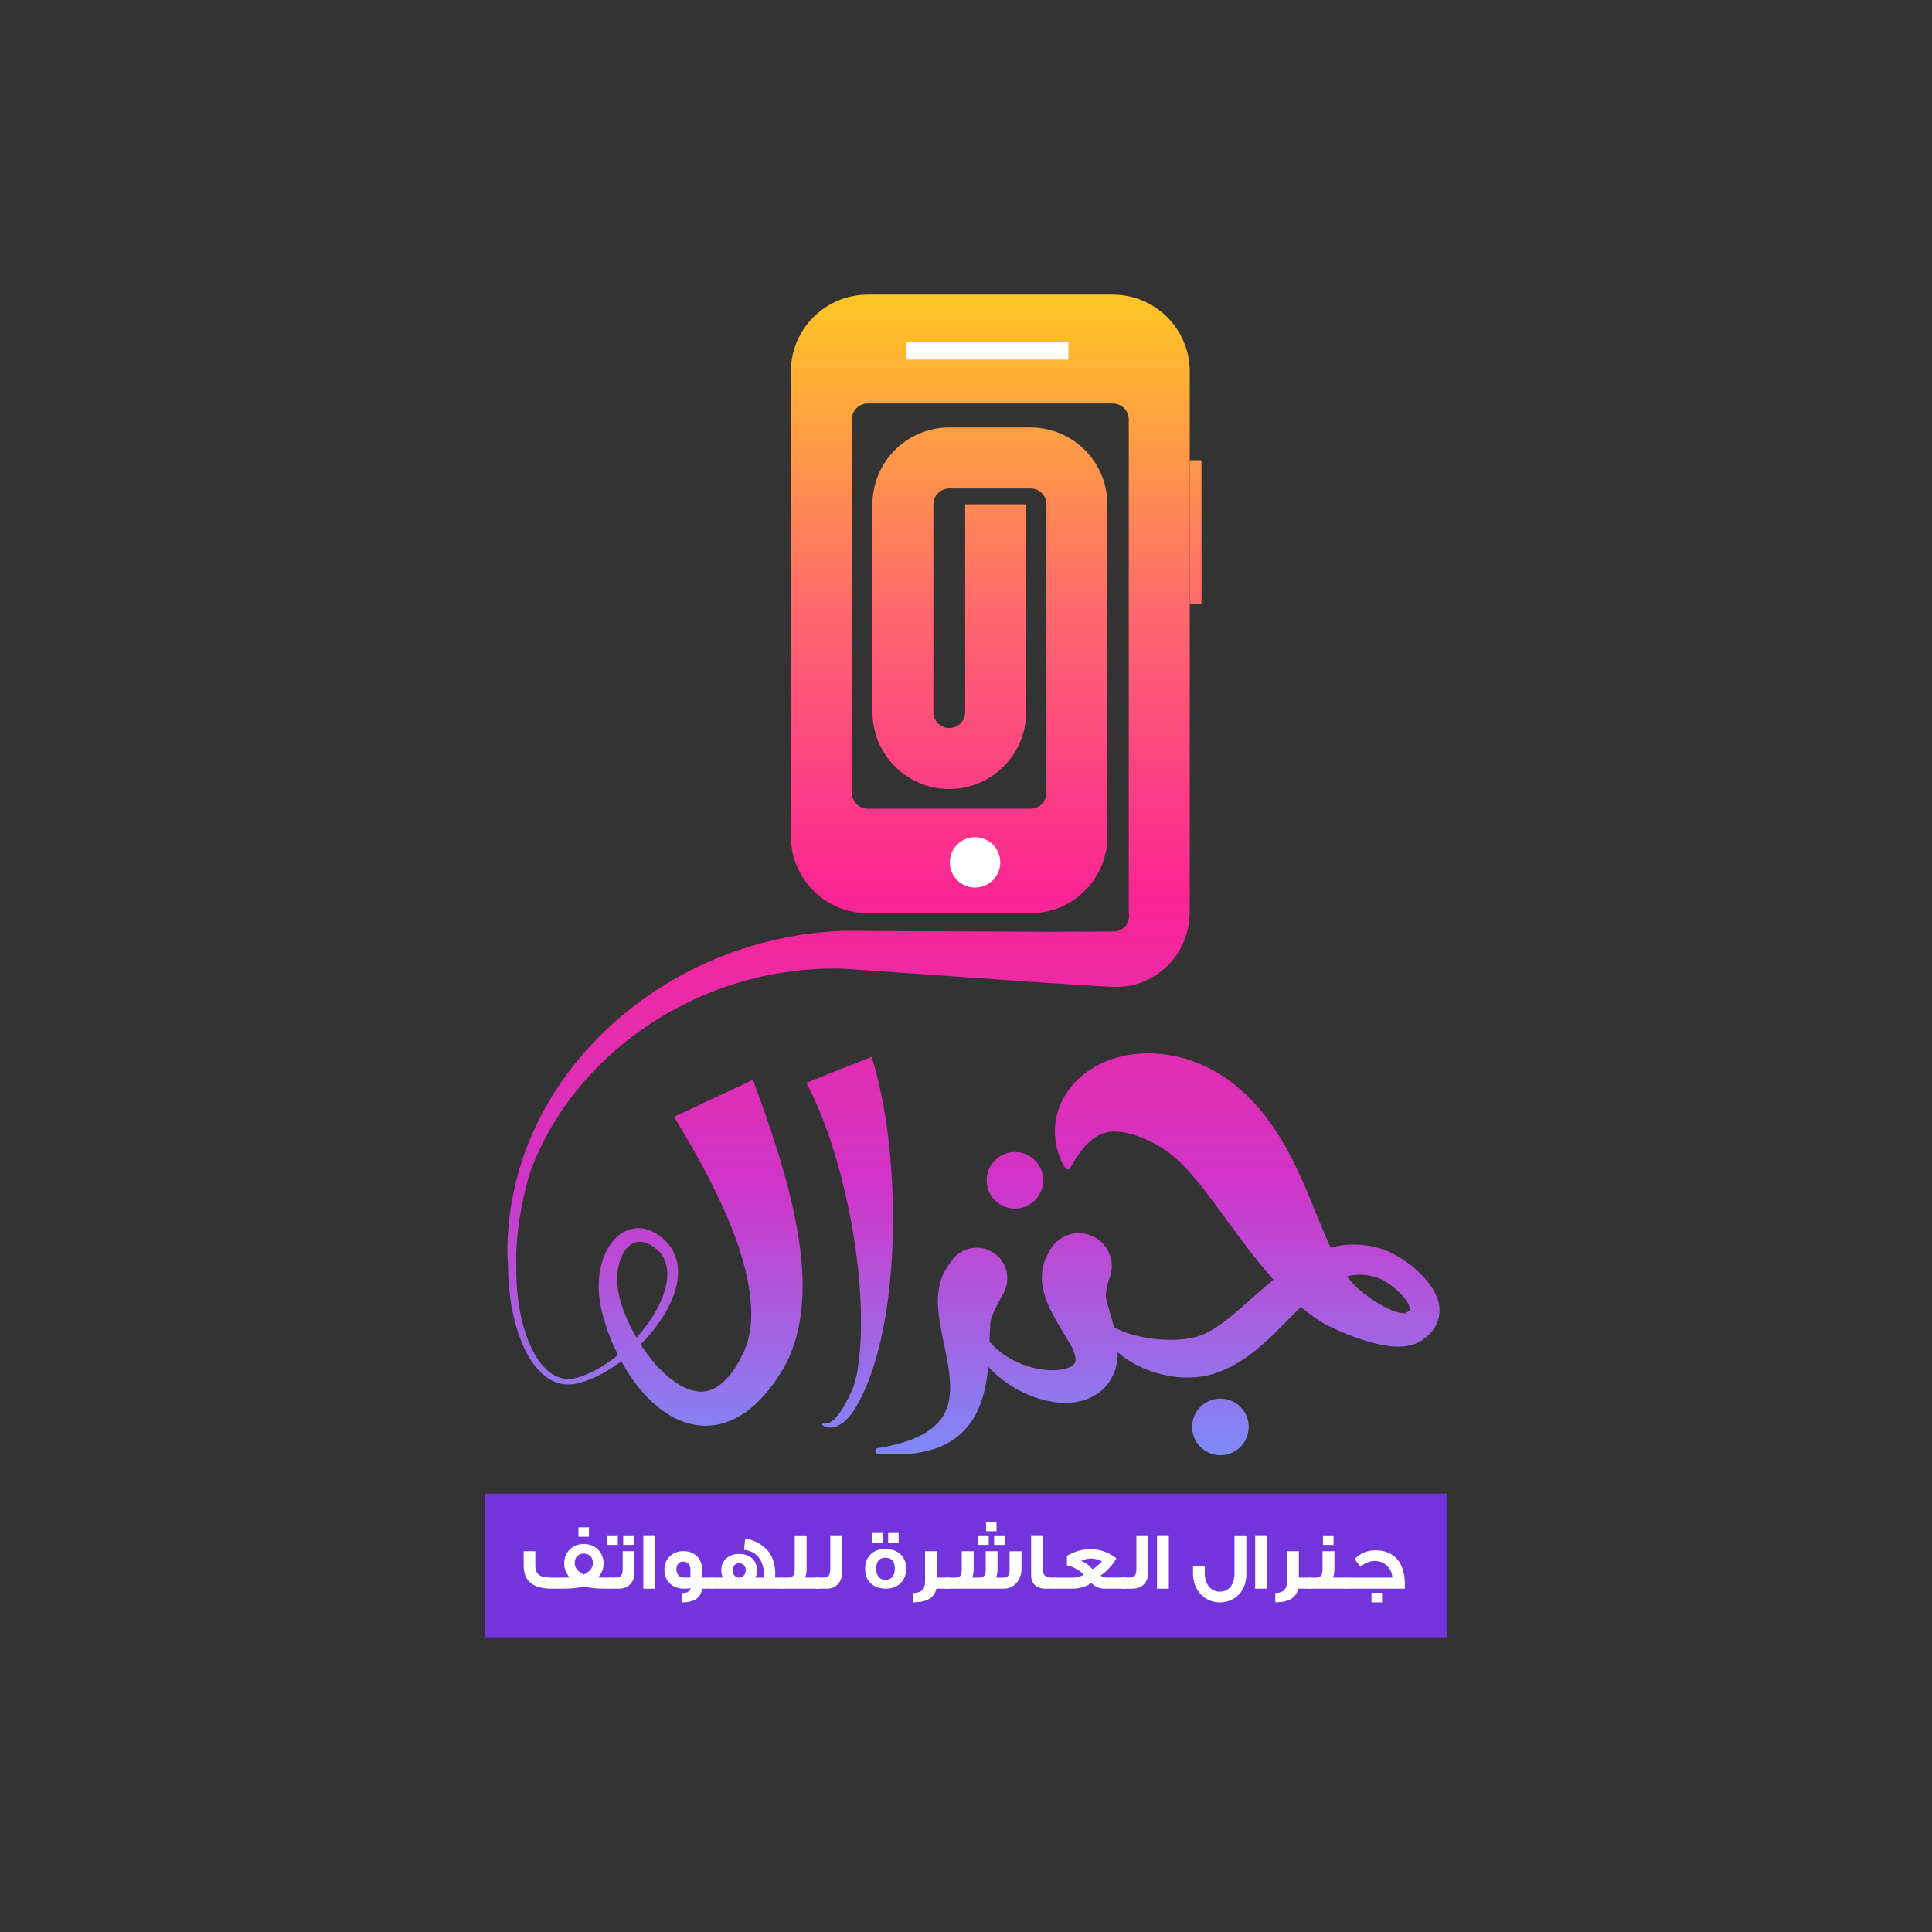 <svg xmlns="http://www.w3.org/2000/svg" xmlns:xlink="http://www.w3.org/1999/xlink" id="Layer_1" viewBox="0 0 850.39 850.39"><rect x="0" y="0" width="850.39" height="850.39" fill="#333333" stroke="none"/><defs><style>      .st0 {        fill: #7434db;      }      .st1 {        fill: url(#linear-gradient2);      }      .st2 {        fill: url(#linear-gradient1);      }      .st3 {        fill: url(#linear-gradient9);      }      .st4 {        fill: url(#linear-gradient3);      }      .st5 {        fill: url(#linear-gradient6);      }      .st6 {        fill: url(#linear-gradient8);      }      .st7 {        fill: url(#linear-gradient7);      }      .st8 {        fill: url(#linear-gradient5);      }      .st9 {        fill: url(#linear-gradient4);      }      .st10 {        fill: url(#linear-gradient18);      }      .st11 {        fill: url(#linear-gradient13);      }      .st12 {        fill: url(#linear-gradient12);      }      .st13 {        fill: url(#linear-gradient15);      }      .st14 {        fill: url(#linear-gradient16);      }      .st15 {        fill: url(#linear-gradient11);      }      .st16 {        fill: url(#linear-gradient10);      }      .st17 {        fill: url(#linear-gradient17);      }      .st18 {        fill: url(#linear-gradient14);      }      .st19 {        fill: url(#linear-gradient19);      }      .st20 {        fill: url(#linear-gradient);      }      .st21 {        fill: #344cb7;      }      .st22 {        fill: #fff;      }      .st23 {        fill: #000957;      }    </style><linearGradient id="linear-gradient" x1="373.99" y1="641.96" x2="373.99" y2="134" gradientUnits="userSpaceOnUse"><stop offset="0" stop-color="#7d8bf9"></stop><stop offset=".24" stop-color="#d033c7"></stop><stop offset=".49" stop-color="#fa2593"></stop><stop offset=".73" stop-color="#ff676e"></stop><stop offset="1" stop-color="#ffc425"></stop></linearGradient><linearGradient id="linear-gradient1" x1="373.52" y1="641.96" x2="373.52" y2="134" xlink:href="#linear-gradient"></linearGradient><linearGradient id="linear-gradient2" x1="446.74" y1="641.98" x2="446.74" y2="133.94" xlink:href="#linear-gradient"></linearGradient><linearGradient id="linear-gradient3" x1="537.18" y1="641.96" x2="537.18" y2="134.06" xlink:href="#linear-gradient"></linearGradient><linearGradient id="linear-gradient4" x1="526.27" y1="641.98" x2="526.27" y2="133.99" xlink:href="#linear-gradient"></linearGradient><linearGradient id="linear-gradient5" x1="509.41" y1="641.96" x2="509.41" y2="134" xlink:href="#linear-gradient"></linearGradient><linearGradient id="linear-gradient6" x1="228.48" y1="610.53" x2="217.42" y2="149.51" xlink:href="#linear-gradient"></linearGradient><linearGradient id="linear-gradient7" x1="228.49" y1="610.64" x2="217.41" y2="148.69" xlink:href="#linear-gradient"></linearGradient><linearGradient id="linear-gradient8" x1="228.43" y1="610.39" x2="217.41" y2="150.77" xlink:href="#linear-gradient"></linearGradient><linearGradient id="linear-gradient9" x1="228.72" y1="610.8" x2="217.61" y2="147.51" xlink:href="#linear-gradient"></linearGradient><linearGradient id="linear-gradient10" x1="1244.38" y1="641.96" x2="1244.38" y2="134" gradientUnits="userSpaceOnUse"><stop offset="0" stop-color="#000957"></stop><stop offset="1" stop-color="#344cb7"></stop></linearGradient><linearGradient id="linear-gradient11" x1="1243.91" y1="641.96" x2="1243.91" y2="134" xlink:href="#linear-gradient10"></linearGradient><linearGradient id="linear-gradient12" x1="1317.13" y1="641.98" x2="1317.13" y2="133.94" xlink:href="#linear-gradient10"></linearGradient><linearGradient id="linear-gradient13" x1="1407.57" y1="641.96" x2="1407.57" y2="134.06" xlink:href="#linear-gradient10"></linearGradient><linearGradient id="linear-gradient14" x1="1396.66" y1="641.98" x2="1396.66" y2="133.99" xlink:href="#linear-gradient10"></linearGradient><linearGradient id="linear-gradient15" x1="1379.8" y1="641.96" x2="1379.8" y2="134" xlink:href="#linear-gradient10"></linearGradient><linearGradient id="linear-gradient16" x1="1098.87" y1="610.53" x2="1087.81" y2="149.51" xlink:href="#linear-gradient"></linearGradient><linearGradient id="linear-gradient17" x1="1098.88" y1="610.64" x2="1087.8" y2="148.69" xlink:href="#linear-gradient"></linearGradient><linearGradient id="linear-gradient18" x1="1098.82" y1="610.39" x2="1087.8" y2="150.76" xlink:href="#linear-gradient"></linearGradient><linearGradient id="linear-gradient19" x1="1099.11" y1="610.8" x2="1088" y2="147.5" xlink:href="#linear-gradient"></linearGradient></defs><g><g><path class="st20" d="M392.59,553.32c1.29-21.79-.13-43.75-2.66-60.34-.65-4.16-1.33-7.97-2.04-11.37-.71-3.42-1.41-6.33-2.08-8.89-.34-1.3-.67-2.46-.94-3.47-.27-.88-.49-1.63-.66-2.23-.34-1.19-.53-1.83-.53-1.83l-28.75,11.4s.29.59.86,1.7c.28.55.61,1.22,1.01,2.02.34.67.71,1.45,1.13,2.32.85,1.81,1.94,4.23,3.05,6.97,1.15,2.77,2.33,5.97,3.6,9.52,4.94,14.17,10.02,34.19,12.55,54.67,1.28,10.23,1.98,20.54,1.83,30.21-.03,4.83-.32,9.5-.83,13.9-.22,2.14-.51,4.21-.85,6.21,0,0,0,.09-.03.24-.23.98-1.08,4.85-2.15,7.41-.09.21-.17.39-.26.57-.04.08-.07.17-.1.24-2.41,5.33-7.02,14.06-11.27,14.05-.19,0-.36-.01-.54-.04-.6-.04-1.47.02-.85.8.23.15.51.29.85.47.61.26,1.44.51,2.47.53,1.01,0,2.18-.24,3.33-.78,2.33-1.1,4.56-3.17,6.56-5.94,1.04-1.48,1.81-2.99,2.77-4.62.82-1.66,1.78-3.4,2.56-5.27,1.7-3.74,3.2-7.91,4.55-12.41,1.36-4.49,2.53-9.29,3.51-14.3,2.02-10.03,3.26-20.86,3.91-31.75Z"></path><path class="st2" d="M343.19,509.68c-2.26-7.3-4.35-13.57-6.11-18.67-3.57-10.02-5.6-15.76-5.6-15.76l-34.79,16.31s.77,1.28,2.21,3.7c1.43,2.37,3.46,5.86,5.98,10.25,2.48,4.41,5.5,9.73,8.58,15.93,3.08,6.19,6.38,13.22,9.38,20.98,2.95,7.76,5.58,16.3,6.96,25.22,1.34,8.86,1.4,18.21-1.93,26.28l-.31.77-.02.07-.03.06-.08.18-.23.45-.91,1.8c-.49,1-1.08,2.07-1.69,3.12-1.25,2.07-2.59,4.01-4.06,5.71-2.95,3.43-6.27,5.7-9.8,6.29-3.53.67-7.88-.48-12.07-3.07-4.2-2.56-8.15-6.34-11.64-10.55-1.8-2.21-3.49-4.54-5.06-6.98,2.57-2.57,5.06-5.41,7.34-8.53,2.92-4,5.58-8.48,7.36-13.6.88-2.56,1.58-5.29,1.74-8.18.17-2.9-.13-5.97-1.28-8.88-.56-1.46-1.34-2.84-2.26-4.12-.45-.63-.98-1.27-1.58-1.88-.63-.69-.92-.93-1.63-1.57-2.36-1.96-5.25-3.74-8.79-4.26-3.55-.57-7.44.58-10.24,2.76-2.81,2.19-4.76,5.06-6.15,8.05-2.76,6.04-3.37,12.69-2.72,19.11.05.8.23,1.66.34,2.51.13.82.26,1.48.41,2.22.36,1.71.71,3.11,1.13,4.66.84,3.03,1.83,6,3.02,8.93,1,2.53,2.15,5,3.38,7.43-4.58,3.72-9.31,6.63-13.93,8.54-1.94.83-3.86,1.44-5.73,1.85,0,0-.11.02-.27.06-.2.03-.48.09-.71.11-.44.05-1.07.05-1.88,0-.8-.03-1.77-.21-2.85-.5-1.05-.36-2.24-.8-3.41-1.57-2.38-1.46-4.74-3.87-6.71-6.86-1.97-3-3.62-6.55-4.9-10.21-2.55-7.37-3.7-15.19-4.12-21.04,0-.09-.01-.2-.01-.27-.02-.26-.04-.54-.07-.8-.01-.2-.01-.41-.04-.63-.08-1.32-.11-2.53-.16-3.57v-.09c0-.22,0-.4,0-.61,0-.39,0-.75-.02-1.1,0-.06.02-.12.02-.17v-.75l-.05-4.63c.02-1.4.05-2.61.05-3.3.02-.21.02-.42.04-.63.71-17.53,5.93-33.88,6.06-34.38,1.03-2.78,2.17-5.62,3.5-8.49,3.65-7.99,8.45-16.23,14.49-24.22,6.02-7.99,13.3-15.7,21.64-22.65,8.29-6.99,17.71-13.18,27.8-18.3,10.13-5.14,20.95-9.13,32.05-11.82,11.12-2.67,22.47-4.04,33.62-4.07,1.4-.02,2.78.03,4.18.06l.84.02h.16l.27.02.56.04,2.19.15c2.9.22,5.8.42,8.67.62,5.77.39,11.44.8,17.04,1.19,22.39,1.56,43.28,3.03,61.19,4.27,9.02.56,17.29,1.08,24.63,1.52.92.05,1.81.11,2.7.16.45.02.88.04,1.32.08.71-.02,1.42-.02,2.12-.04.51.04,2.49-.14,4.01-.37.85-.11,1.38-.27,2.05-.42.64-.15,1.27-.29,1.88-.46,4.94-1.47,9.08-3.99,12.29-6.82,6.48-5.73,9.1-12.44,10.17-16.91.52-2.29.75-4.07.81-5.25.07-1.19.14-3.54.14-3.54h.01v-237.12c0-18.65-15.18-33.82-33.83-33.82h-107.91c-18.65,0-33.82,15.17-33.82,33.82v204.63c0,18.65,15.17,33.82,33.82,33.82h71.67c18.65,0,33.82-15.17,33.82-33.82v-146.15c0-18.65-15.18-33.83-33.82-33.83h-35.77c-18.65,0-33.83,15.18-33.83,33.83v91.47c0,18.65,15.18,33.83,33.83,33.83s33.82-15.18,33.82-33.83v-91.47h-26.83v91.47c0,3.86-3.14,7-6.99,7s-6.99-3.14-6.99-7v-91.47c0-3.86,3.14-6.99,6.99-6.99h35.77c3.86,0,6.99,3.13,6.99,6.99v126.99c0,3.86-3.13,7-6.99,7h-71.67c-3.85,0-6.99-3.14-6.99-7v-164.38c0-3.85,3.14-6.99,6.99-6.99h107.91c3.86,0,6.99,3.14,6.99,6.99v216.04c.09,1.76.15,2.28.09,3.22-.14.92-.26,2.33-1.57,3.78-.65.71-1.5,1.35-2.57,1.83l-.41.14c-.09.04-.33.12-.33.12-.12,0,.21.15-.98.21l-.63.06h-.33s-.79.01-.79.01c-.88.02-1.76.02-2.66.02-7.25.04-15.41.06-24.32.1-17.93-.07-38.89-.18-61.31-.27-5.61-.04-11.3-.05-17.09-.08-2.88-.01-5.79-.04-8.7-.06h-3.6l-1.15.04c-1.56.08-3.1.13-4.64.24-12.4.82-24.82,3.19-36.76,6.88-11.96,3.74-23.4,8.84-33.92,15.05-10.55,6.24-20.16,13.51-28.53,21.52-8.39,7.97-15.53,16.63-21.35,25.45-5.8,8.82-10.27,17.79-13.53,26.35-5,13.11-7.13,25.11-7.93,34.75v.1s-.97,7.52-.24,16.94v.11c0,.31.02,1.25.06,2.65.06,1.78.16,4.31.45,7.33.57,6.03,1.91,14.08,4.75,21.75,1.42,3.83,3.22,7.52,5.42,10.72,2.22,3.21,4.89,5.87,7.67,7.5,1.38.84,2.79,1.36,4.06,1.75,1.28.32,2.43.49,3.36.54.96.03,1.71,0,2.21-.06.37-.02.6-.06.71-.07h0s.06.01.08,0c2.18-.39,4.42-1.02,6.67-1.88,4.82-1.83,9.7-4.62,14.45-8.2,1.25,2.26,2.57,4.49,4.04,6.65,3.63,5.31,7.9,10.37,13.48,14.57,2.8,2.09,5.9,3.95,9.47,5.28,3.54,1.32,7.55,2.07,11.61,1.82,4.06-.2,8.03-1.38,11.46-3.11,3.44-1.74,6.42-3.97,8.99-6.34,2.59-2.38,4.81-4.9,6.78-7.49.98-1.28,1.92-2.58,2.85-4l1.21-1.86.28-.44.14-.2.25-.4.65-1.11c3.45-5.91,5.54-12.28,6.85-18.45,1.28-6.19,1.72-12.22,1.74-17.97-.01-11.52-1.7-21.97-3.62-31.36-1.92-9.41-4.26-17.76-6.5-25.06ZM277.98,584.83c-1.26-2.48-2.4-5.04-3.37-7.6-.47-1.27-.96-2.71-1.32-3.84-.19-.69-.42-1.46-.56-2.07-.13-.61-.31-1.19-.42-1.84-.99-5.14-.9-10.52.77-15.12.81-2.3,2.05-4.37,3.64-5.79,1.58-1.4,3.45-2.11,5.48-1.98,2.04.17,4.14,1.21,6.06,2.67.31.24,1.11.86,1.38,1.19.37.36.75.73,1.12,1.21.72.86,1.29,1.84,1.73,2.87,1.86,4.16,1.43,9.22.02,13.77-1.4,4.61-3.69,8.9-6.28,12.77-1.89,2.78-3.91,5.34-6.06,7.72-.77-1.31-1.5-2.63-2.18-3.97Z"></path></g><path class="st1" d="M459.19,519.96c.23-6.88-5.16-12.64-12.03-12.88-6.87-.23-12.64,5.16-12.87,12.03-.25,6.88,5.15,12.64,12.02,12.87,6.88.23,12.63-5.16,12.88-12.03Z"></path><path class="st4" d="M549.63,628.5c.23-6.88-5.16-12.64-12.03-12.87-6.87-.24-12.63,5.15-12.88,12.02-.23,6.88,5.16,12.63,12.04,12.87,6.87.23,12.63-5.15,12.87-12.03Z"></path><rect class="st22" x="399.04" y="150.55" width="71.19" height="7.73"></rect><path class="st22" d="M440.27,379.6c0-6.13-4.97-11.09-11.09-11.09s-11.1,4.96-11.1,11.09,4.97,11.09,11.1,11.09,11.09-4.97,11.09-11.09Z"></path><rect class="st9" x="523.69" y="202.58" width="5.16" height="63.28"></rect><path class="st8" d="M631.94,569.72c-.95-1.99-2.02-3.68-3.2-5.2-4.81-5.94-10.14-9.96-16.66-13.26-.84-.39-1.72-.77-2.65-1.11l-1.45-.49-1.3-.35c-.77-.19-1.36-.4-2.27-.59l-2.84-.51c-3.61-.51-7.22-.54-10.8-.08-1.74.22-3.43.57-5.09,1-4.45-9.55-8.17-20.1-12.93-30.62-4.99-11.13-11.13-22.45-20.25-32.55-2.3-2.51-4.73-4.92-7.43-7.19-1.31-1.14-2.73-2.21-4.14-3.26l-1.07-.79-1.29-.85c-.87-.55-1.71-1.1-2.58-1.64-.5-.32-.73-.43-1-.58l-.83-.45c-.77-.41-1.52-.81-2.27-1.2-1.56-.73-3.08-1.49-4.66-2.08-1.56-.64-3.17-1.16-4.74-1.69-1.61-.45-3.19-.92-4.81-1.25-6.42-1.41-12.95-1.72-19.18-.89-6.23.8-12.21,2.85-17.31,5.88-5.1,3.09-9.24,7.12-11.93,11.39-2.69,4.31-4.08,8.57-4.61,12.29-.55,3.72-.37,6.92.11,9.55.21,1.31.48,2.48.83,3.54.3,1.04.62,1.99.98,2.84.63,1.72,1.31,2.76,1.75,3.53.46.76.7,1.15.7,1.15.08.14.22.28.37.37.53.32,1.22.15,1.54-.38,0,0,.24-.39.7-1.15.44-.75,1.05-1.96,1.92-3.18,1.68-2.47,4.18-6.21,7.69-8.73,1.74-1.27,3.6-2.22,5.53-2.68,1.9-.49,3.82-.52,5.79-.36,3.94.4,8.69,1.74,13.9,4.32,1.29.63,2.61,1.35,3.9,2.15.66.4,1.3.82,1.96,1.23l.07.05c.5.29-.62-.35-.46-.26l.19.13.38.27.79.52.8.51c.26.17.59.37.59.42.2.18.39.34.58.51l.3.24.48.38c.62.52,1.27,1.02,1.91,1.64,1.31,1.11,2.61,2.5,4.01,3.9,5.48,5.82,11.47,13.92,18.19,23.15,5.91,8.06,12.45,17.03,20.39,25.96-1.06.86-2.1,1.72-3.11,2.57-8.42,7.22-15.44,14.08-22.01,18.34-1.63,1.09-3.21,1.95-4.75,2.7l-1.15.5-.28.12-.12.05-.19.08-.78.28-.37.14-.2.06-.39.13c-.26.11-.71.21-1.05.31-1.5.38-3.12.67-4.75.87-1.63.17-3.28.29-4.9.33-6.52.1-12.49-.81-17.21-2.05-3.72-.98-6.67-2.24-8.91-3.45-.77-2.91-1.51-5.32-2.14-7.57-.56-1.92-1.01-3.62-1.39-5.2-.41-1.87.52-5.72,1.16-8.02,0-.01.03-.03.03-.04,3.38-7.28.21-15.93-7.08-19.3-7.28-3.38-15.93-.2-19.3,7.09,0,0-.04.09-.12.25-.14.3.05-.05-.95,1.84-.18.37-.37.78-.55,1.2-.1.21-.18.43-.27.65-.05.15-.11.31-.15.47-.2.64-.43,1.39-.57,2.11-.3,1.45-.46,3.01-.46,4.5.01,3,.6,5.84,1.43,8.42.84,2.6,1.93,5.06,3.17,7.46,1.23,2.4,2.61,4.78,4.02,7.12,1.39,2.32,2.87,4.72,4.05,6.78.25.45.51.91.77,1.37l.09.14c-.02-.09.06.22-.04-.18v.04s.04.07.04.07l.04.12.19.54c.15.44.19.53.26.7.31.74.55,1.67.68,2.33.17,1.4.34,1.95-.26,2.94-.62,1-2.5,2.04-4.75,2.56-2.28.51-4.88.62-7.44.41-5.14-.41-10.05-1.98-13.95-3.89-3.93-1.91-6.89-4.17-8.78-5.94-.95-.88-1.63-1.65-2.11-2.17-.19-.23-.33-.39-.45-.53.11-2.98.2-5.71.35-8.13.24-3.7,5.83-13.12,5.83-13.12v-.11c3.24-5.95,1.65-13.51-4.04-17.5-6.1-4.29-14.54-2.82-18.82,3.28,0,0-.24.32-.66.94-.11.15-.23.32-.36.51-.12.17-.26.36-.39.56-.21.3-.41.6-.62.92-.42.65-.84,1.37-1.26,2.14-.2.38-.4.79-.62,1.2-.17.38-.23.64-.36.97-.41,1.22-.99,2.77-1.17,4.08-.12.7-.25,1.41-.37,2.16-.1.73-.11,1.38-.18,2.11-.2,2.9.03,5.63.34,8.47.69,5.52,2,11.09,3.14,16.68.56,2.81,1.08,5.62,1.4,8.38.36,2.79.56,5.54.42,8.12-.14,2.61-.47,5.14-1.32,7.38-.85,2.23-1.93,4.41-3.6,6.18-.34.5-.81.9-1.25,1.32-.45.43-.91.85-1.33,1.25-1.02.7-1.95,1.51-3.01,2.14-1.08.58-2.08,1.26-3.17,1.74-1.1.5-2.17.97-3.18,1.42-2.15.7-4.11,1.5-5.96,1.9-1.82.46-3.42.93-4.78,1.13-2.71.5-4.26.8-4.26.8h-.07c-.53.11-.97.57-1,1.15-.03.67.49,1.26,1.16,1.29,0,0,1.62.08,4.46.24,1.43.12,3.15.04,5.17.03,2.02.04,4.29-.27,6.82-.48,1.25-.22,2.56-.47,3.93-.71,1.37-.25,2.76-.75,4.22-1.13,1.46-.44,2.91-1.14,4.44-1.75.73-.38,1.47-.8,2.23-1.23.76-.42,1.52-.84,2.22-1.4,3-1.97,5.64-4.83,7.85-8.01,2.23-3.22,3.71-6.87,4.8-10.48,1.11-3.63,1.73-7.24,2.13-10.71.11-.94.18-1.84.26-2.76,1.72,1.91,3.84,3.97,6.5,5.98,4.32,3.27,9.85,6.4,16.61,8.38,3.38.97,7.1,1.66,11.27,1.62,4.12-.09,8.99-.78,13.85-4.09,2.38-1.63,4.55-4.01,6.02-6.66,1.5-2.67,2.26-5.49,2.61-8.07.15-1.23.2-2.35.2-3.46.78.68,1.54,1.36,2.44,2.02,5.05,3.7,11.98,7.05,20.7,8.51,2.19.35,4.48.6,6.92.61,2.43.05,4.98-.09,7.67-.58.7-.13,1.32-.23,2.1-.43l1.19-.3.59-.16.41-.13.78-.26.96-.33c.66-.23,1.32-.48,1.98-.73,2.57-1.08,5.13-2.28,7.44-3.75,9.44-5.78,16.73-13.7,24.09-21.09,1.11-1.13,2.24-2.24,3.36-3.34,2.5,2.12,5.15,4.16,8.03,6.03l.3.2c-.19-.16.43.34.42.31l.13.07.53.29c.45.27.97.58,1.36.77.83.45,1.65.86,2.46,1.24,1.62.76,3.23,1.49,4.83,2.18,3.22,1.37,6.49,2.55,9.88,3.66,3.41,1.05,6.91,1.96,10.86,2.49,1.98.25,4.09.37,6.45.16,2.34-.25,5.1-.83,7.77-2.53-.08.04.38-.25.37-.24l.12-.08.24-.17.46-.36c.21-.15.88-.68,1.4-1.13.57-.47,1.06-.95,1.47-1.44.45-.47.87-.98,1.27-1.58,1.61-2.25,2.66-5.33,2.65-8.15.03-2.84-.74-5.25-1.66-7.23ZM620.51,576.56c-.1.3-.14.28-.4.52-.04.05-.15.12-.25.19-.1.1-.19.15-.24.15-.08.03.01.03-.46.29l-.51.29-.26.15-.12.07c-.1.05.26-.19.11-.1-.03-.11-.41,0-1.19-.11-.77-.1-1.8-.32-2.89-.68-2.21-.65-4.65-1.88-7.01-3.25-2.39-1.35-4.7-3.02-6.93-4.75-1.12-.86-2.19-1.77-3.2-2.7-.49-.46-.99-.92-1.43-1.38-.27-.24-.37-.4-.56-.6l-.41-.42-.1-.11c-.1-.08.46.34.19.12l-.15-.18c-.62-.73-1.21-1.52-1.79-2.31.06-.01.12-.05.18-.06,2.22-.51,4.58-.69,6.91-.56l1.59.15c.57.06,1.43.27,2.13.41l.56.11.28.06.14.03s.03,0,.06,0l.56.16c.49.15,1.01.36,1.55.59,2.19.93,4.47,2.34,6.52,3.96,2.06,1.61,3.94,3.49,5.3,5.41,1.42,1.85,2.04,3.97,1.81,4.53Z"></path><rect class="st0" x="213.42" y="657.44" width="423.54" height="63.24"></rect><g><path class="st22" d="M268.78,699.27h-2.52c-4.16,0-7.25-.36-9.28-1.06-2.01.7-5.09,1.06-9.26,1.06h-4.98c-8.17,0-12.25-3.4-12.25-10.19v-6.3h5.13v6.3c0,2.14.7,3.64,2.08,4.4,1.08.62,2.79.91,5.2.91h4.82c1.38,0,2.38,0,3.05-.04-1.63-1.82-2.44-3.9-2.44-6.19,0-.95.14-1.9.45-2.8,1.15-3.54,4.34-5.76,8.21-5.76s7.09,2.22,8.24,5.76c.29.91.45,1.85.45,2.8,0,2.29-.81,4.37-2.41,6.19.63.04,1.64.04,3.01.04h2.52v4.88ZM258.78,691.94c1.45-1.02,2.19-2.36,2.19-4.08,0-2.22-1.48-4.04-4.01-4.04s-3.98,1.82-3.98,4.04c0,1.72.74,3.05,2.19,4.08.6.45,1.19.81,1.79,1.1.62-.29,1.22-.65,1.81-1.1ZM259.23,676.44h-4.61v-4.19h4.61v4.19Z"></path><path class="st22" d="M271.93,680.01h-4.6v-4.18h4.6v4.18ZM279.29,692.24c0,1.92-.56,3.53-1.64,4.8-1.23,1.49-2.93,2.22-5.09,2.22h-4.42v-4.88h3.3c1.75,0,2.64-1.21,2.64-3.58v-8.04h5.2v9.47ZM278.95,680.01h-4.64v-4.18h4.64v4.18Z"></path><path class="st22" d="M288.35,699.27h-5.19v-23.49h5.19v23.49Z"></path><path class="st22" d="M313.94,699.27h-4.91c-.59,4-3.41,6.01-8.46,6.01h-.56v-4.09h.44c2.01,0,3.19-.72,3.6-2.14-.41.14-1.44.22-3.19.22-4.86,0-8.43-3.46-8.43-8.3s3.49-8.22,8.43-8.22,8.25,3.49,8.25,8.33v3.31h4.82v4.88ZM303.91,694.38v-3.53c0-2.15-1.3-3.53-3.19-3.53s-3.01,1.49-3.01,3.42c0,2.07,1.26,3.64,3.19,3.64h3.01Z"></path><path class="st22" d="M344.52,699.27h-31.68v-4.88h5.34c-.48-.98-.71-2.04-.71-3.17,0-4.4,3.24-7.24,7.87-7.24s7.87,2.73,7.87,7.24c0,1.14-.22,2.19-.71,3.17h3.61l.08-1.86c-.08-5.46-3.01-9.76-8.69-10.34l.48-4.91c3.9.36,8.28,2.84,10.55,6.04,1.82,2.51,2.63,5.56,2.71,9.18l-.08,1.89h3.35v4.88ZM328.24,691.18c0-1.78-1.07-3.09-2.9-3.09s-2.85,1.31-2.85,3.09,1.18,3.24,2.85,3.24,2.9-1.42,2.9-3.24Z"></path><path class="st22" d="M360.48,699.27h-16.86v-4.88h3.53c1.75,0,2.64-1.17,2.64-3.49v-15.07h5.24v14.88c0,1.35-.22,2.55-.62,3.68h6.08v4.88Z"></path><path class="st22" d="M370.66,692.24c0,1.92-.56,3.53-1.64,4.8-1.22,1.49-2.93,2.22-5.12,2.22h-4.91v-4.88h3.83c1.75,0,2.64-1.21,2.64-3.58v-14.99h5.2v16.42Z"></path><path class="st22" d="M398.85,690.49c0,2.65-.82,4.77-2.45,6.37-1.65,1.6-3.83,2.41-6.54,2.41s-4.94-.81-6.61-2.37c-1.63-1.56-2.44-3.72-2.44-6.37s.82-4.81,2.4-6.37c1.6-1.56,3.76-2.36,6.47-2.36s4.98.77,6.65,2.33c1.67,1.53,2.52,3.64,2.52,6.37ZM388.52,678.95h-4.61v-4.19h4.61v4.19ZM393.87,690.67c0-3.35-1.37-5.02-4.17-5.02s-4.04,1.68-4.04,5.02c0,1.35.33,2.47,1,3.31.7.95,1.74,1.39,3.04,1.39,1.38,0,2.42-.44,3.16-1.39.67-.84,1-1.96,1-3.31ZM395.54,678.95h-4.61v-4.19h4.61v4.19Z"></path><path class="st22" d="M417.9,699.27h-5.76c-.84,4-4.19,6.01-10.1,6.01v-4.12c3.42,0,5.13-1.6,5.13-4.8v-13.58h5.24v11.62h5.5v4.88Z"></path><path class="st22" d="M449.62,690.67c0,4.99-3.38,8.6-7.7,8.6h-16.74v.03l-.04-.03h-9.14v-4.88h4.69c1.7,0,2.63-.87,2.63-3.49v-8.12h5.24v7.94c0,1.35-.22,2.59-.63,3.68h3.31c1.74,0,2.63-1.09,2.63-3.27v-8.34h5.2v7.94c0,1.35-.23,2.59-.63,3.68h3.3c1.75,0,2.64-1.09,2.64-3.27v-8.34h5.24v7.9ZM435.21,680.01h-4.64v-4.18h4.64v4.18ZM438.62,673.99h-4.6v-4.18h4.6v4.18ZM442.19,680.01h-4.61v-4.18h4.61v4.18Z"></path><path class="st22" d="M465.03,699.27h-4.89c-3.98,0-6.28-2.26-6.28-6.01v-17.48h5.2v14.83c0,2.46.63,3.78,4.46,3.78h1.51v4.88Z"></path><path class="st22" d="M495.67,699.27h-9.58c-2.15,0-4.09-.84-5.76-2.55-.89.73-2.04,1.35-3.49,1.82-1.56.47-3.08.73-4.6.73h-8.18v-4.88h8.09c1.81,0,3.46-.41,4.83-1.24-.56-.76-1.53-1.52-2.83-2.33-1.56-.94-3.08-1.56-4.53-1.82v-4.19c3.38-1.96,6.83-2.94,10.28-2.94,4.13,0,7.95,1.34,11.48,4-.41.98-1.33,2.29-2.71,3.85-1.52,1.71-2.93,2.95-4.27,3.75.67.62,1.6.91,2.79.91h8.46v4.88ZM484.98,687.21c-1.59-.79-3.15-1.2-4.67-1.2s-2.98.33-4.43,1.02c1.12.47,2.01.98,2.68,1.46.67.47,1.45,1.2,2.3,2.18.75-.33,1.56-.91,2.42-1.68.78-.65,1.37-1.24,1.7-1.78Z"></path><path class="st22" d="M505.41,692.24c0,1.92-.56,3.53-1.64,4.8-1.22,1.49-2.94,2.22-5.13,2.22h-4.9v-4.88h3.82c1.75,0,2.64-1.21,2.64-3.58v-14.99h5.2v16.42Z"></path><path class="st22" d="M514.47,699.27h-5.2v-23.49h5.2v23.49Z"></path><path class="st22" d="M548.6,692.93c0,7.17-4.79,12.38-11.73,12.38-6.54,0-11.74-5.39-11.74-12.38v-3.6h5.16v3.13c0,4.72,2.57,8.12,6.62,8.12s6.46-3.13,6.46-8.12v-16.64h5.23v17.1Z"></path><path class="st22" d="M557.67,699.27h-5.2v-23.49h5.2v23.49Z"></path><path class="st22" d="M577.2,699.27h-5.76c-.84,4-4.19,6.01-10.1,6.01v-4.12c3.42,0,5.13-1.6,5.13-4.8v-13.58h5.24v11.62h5.5v4.88Z"></path><path class="st22" d="M592.83,699.27h-16.74v-4.88h3.41c1.74,0,2.63-1.17,2.63-3.49v-8.12h5.24v7.94c0,1.35-.22,2.55-.63,3.68h6.09v4.88ZM586.97,680.01h-4.64v-4.18h4.64v4.18Z"></path><path class="st22" d="M618.39,699.27h-26.55v-4.88h21.02c-.22-4.12-3.43-7.32-7.77-7.32-2.23,0-4.75,1.13-6.24,2.62-.52-.7-1.38-1.83-2.61-3.46,2.53-2.58,5.62-3.85,9.21-3.85,8.51.03,12.93,5.71,12.93,15.22v1.67ZM608.33,705.3h-4.64v-4.23h4.64v4.23Z"></path></g><polyline class="st5" points="227.25 558.84 227.25 558.89 227.25 559.58"></polyline><path class="st7" d="M227.23,559.76c.02.35.02.71.02,1.1-.05-.6-.05-1.25-.05-1.96-.01-.02-.01-.06,0-.07-.03-1.49-.01-3.17,0-4.62l.05,4.63v.75c0,.06-.02.12-.02.17Z"></path><path class="st6" d="M227.25,560.85c0,.21,0,.39,0,.61,0-.09,0-.2,0-.28v-.33Z"></path><path class="st3" d="M227.3,550.27c-.02.21-.02.42-.04.63.02-.41.02-.63.02-.63h.02Z"></path></g><g><g><path class="st16" d="M1262.97,553.32c1.29-21.79-.13-43.75-2.66-60.34-.65-4.16-1.33-7.97-2.04-11.37-.71-3.42-1.41-6.33-2.08-8.89-.34-1.3-.67-2.46-.95-3.47-.27-.88-.49-1.63-.66-2.23-.34-1.19-.53-1.83-.53-1.83l-28.75,11.4s.29.59.86,1.7c.28.55.61,1.22,1.01,2.02.34.67.71,1.45,1.13,2.32.85,1.81,1.94,4.23,3.05,6.97,1.15,2.77,2.33,5.97,3.6,9.52,4.94,14.17,10.02,34.19,12.55,54.67,1.28,10.23,1.98,20.54,1.83,30.21-.03,4.83-.32,9.5-.83,13.9-.22,2.14-.51,4.21-.85,6.21,0,0,0,.09-.03.24-.23.98-1.08,4.85-2.15,7.41-.09.21-.17.39-.26.57-.04.08-.07.17-.1.24-2.41,5.33-7.02,14.06-11.27,14.05-.19,0-.36-.01-.54-.04-.6-.04-1.46.02-.85.8.23.15.52.29.85.47.61.26,1.45.51,2.47.53,1.01,0,2.18-.24,3.33-.78,2.33-1.1,4.56-3.17,6.56-5.94,1.04-1.48,1.81-2.99,2.78-4.62.82-1.66,1.78-3.4,2.56-5.27,1.7-3.74,3.2-7.91,4.55-12.41,1.36-4.49,2.53-9.29,3.51-14.3,2.02-10.03,3.26-20.86,3.91-31.75Z"></path><path class="st15" d="M1213.58,509.68c-2.26-7.3-4.35-13.57-6.11-18.67-3.57-10.02-5.6-15.76-5.6-15.76l-34.79,16.31s.77,1.28,2.21,3.7c1.43,2.37,3.46,5.86,5.98,10.25,2.48,4.41,5.5,9.73,8.58,15.93,3.08,6.19,6.38,13.22,9.38,20.98,2.96,7.76,5.58,16.3,6.96,25.22,1.34,8.86,1.4,18.21-1.93,26.28l-.31.77-.02.07-.03.06-.08.18-.23.45-.91,1.8c-.49,1-1.08,2.07-1.7,3.12-1.25,2.07-2.58,4.01-4.06,5.71-2.95,3.43-6.27,5.7-9.8,6.29-3.53.67-7.88-.48-12.07-3.07-4.2-2.56-8.15-6.34-11.63-10.55-1.8-2.21-3.49-4.54-5.06-6.98,2.57-2.57,5.06-5.41,7.34-8.53,2.91-4,5.58-8.48,7.36-13.6.88-2.56,1.58-5.29,1.74-8.18.17-2.9-.13-5.97-1.28-8.88-.56-1.46-1.34-2.84-2.26-4.12-.45-.63-.98-1.27-1.58-1.88-.63-.69-.92-.93-1.63-1.57-2.36-1.96-5.25-3.74-8.79-4.26-3.55-.57-7.44.58-10.24,2.76-2.81,2.19-4.76,5.06-6.15,8.05-2.76,6.04-3.38,12.69-2.72,19.11.05.8.23,1.66.34,2.51.13.82.26,1.48.41,2.22.36,1.71.71,3.11,1.13,4.66.84,3.03,1.83,6,3.02,8.93,1,2.53,2.15,5,3.38,7.43-4.58,3.72-9.31,6.63-13.93,8.54-1.94.83-3.86,1.44-5.73,1.85,0,0-.11.02-.27.06-.2.03-.48.09-.71.11-.44.05-1.07.05-1.88,0-.8-.03-1.77-.21-2.85-.5-1.05-.36-2.24-.8-3.41-1.57-2.38-1.46-4.74-3.87-6.71-6.86-1.97-3-3.62-6.55-4.9-10.21-2.55-7.37-3.7-15.19-4.12-21.04,0-.09-.01-.2-.01-.27-.02-.26-.04-.54-.07-.8-.01-.2-.01-.41-.04-.63-.08-1.32-.11-2.53-.16-3.57v-.09c0-.22,0-.4,0-.61,0-.39,0-.75-.02-1.1,0-.06.02-.12.02-.17v-.75l-.04-4.63c.02-1.4.04-2.61.05-3.3.02-.21.02-.42.04-.63.71-17.53,5.92-33.88,6.06-34.38,1.03-2.78,2.17-5.62,3.5-8.49,3.65-7.99,8.45-16.23,14.49-24.22,6.02-7.99,13.3-15.7,21.64-22.65,8.29-6.99,17.71-13.18,27.8-18.3,10.12-5.14,20.95-9.13,32.05-11.82,11.12-2.67,22.47-4.04,33.62-4.07,1.4-.02,2.78.03,4.18.06l.85.02h.16l.27.02.56.04,2.19.15c2.9.22,5.8.42,8.67.62,5.77.39,11.44.8,17.04,1.19,22.38,1.56,43.28,3.03,61.19,4.27,9.02.56,17.29,1.08,24.63,1.52.92.05,1.81.11,2.7.16.45.02.88.04,1.32.08.71-.02,1.42-.02,2.12-.04.51.04,2.49-.14,4.01-.37.85-.11,1.38-.27,2.05-.42.64-.15,1.27-.29,1.88-.46,4.94-1.47,9.08-3.99,12.29-6.82,6.47-5.73,9.1-12.44,10.17-16.91.52-2.29.75-4.07.81-5.25.07-1.19.14-3.54.14-3.54h.01v-237.12c0-18.65-15.18-33.82-33.83-33.82h-107.9c-18.65,0-33.82,15.17-33.82,33.82v204.63c0,18.65,15.17,33.82,33.82,33.82h71.67c18.65,0,33.82-15.17,33.82-33.82v-146.15c0-18.65-15.18-33.83-33.82-33.83h-35.78c-18.65,0-33.83,15.18-33.83,33.83v91.47c0,18.65,15.18,33.83,33.83,33.83s33.82-15.18,33.82-33.83v-91.47h-26.83v91.47c0,3.86-3.14,7-6.99,7s-6.99-3.14-6.99-7v-91.47c0-3.86,3.14-6.99,6.99-6.99h35.78c3.86,0,6.99,3.13,6.99,6.99v126.99c0,3.86-3.13,7-6.99,7h-71.67c-3.85,0-6.99-3.14-6.99-7v-164.38c0-3.85,3.14-6.99,6.99-6.99h107.9c3.86,0,6.99,3.14,6.99,6.99v216.04c.09,1.76.15,2.28.09,3.22-.14.92-.26,2.33-1.56,3.78-.65.71-1.5,1.35-2.57,1.83l-.41.14c-.09.04-.33.12-.33.12-.12,0,.21.15-.98.21l-.63.06h-.33s-.79.01-.79.01c-.88.02-1.76.02-2.66.02-7.25.04-15.41.06-24.32.1-17.94-.07-38.89-.18-61.31-.27-5.61-.04-11.3-.05-17.09-.08-2.88-.01-5.79-.04-8.7-.06h-3.6l-1.15.04c-1.56.08-3.1.13-4.64.24-12.4.82-24.82,3.19-36.76,6.88-11.96,3.74-23.4,8.84-33.92,15.05-10.55,6.24-20.16,13.51-28.53,21.52-8.39,7.97-15.54,16.63-21.35,25.45-5.8,8.82-10.27,17.79-13.53,26.35-5,13.11-7.12,25.11-7.93,34.75l-.02.1s-.95,7.52-.22,16.94v.11c0,.31.02,1.25.06,2.65.06,1.78.16,4.31.45,7.33.57,6.03,1.91,14.08,4.75,21.75,1.42,3.83,3.22,7.52,5.42,10.72,2.22,3.21,4.89,5.87,7.67,7.5,1.38.84,2.79,1.36,4.06,1.75,1.28.32,2.43.49,3.37.54.96.03,1.71,0,2.21-.06.37-.02.6-.06.71-.07h0s.06.01.08,0c2.18-.39,4.42-1.02,6.67-1.88,4.82-1.83,9.7-4.62,14.45-8.2,1.25,2.26,2.57,4.49,4.04,6.65,3.63,5.31,7.9,10.37,13.48,14.57,2.8,2.09,5.9,3.95,9.47,5.28,3.54,1.32,7.55,2.07,11.62,1.82,4.06-.2,8.03-1.38,11.46-3.11,3.44-1.74,6.43-3.97,8.99-6.34,2.59-2.38,4.81-4.9,6.78-7.49.98-1.28,1.92-2.58,2.85-4l1.21-1.86.28-.44.14-.2.25-.4.65-1.11c3.45-5.91,5.54-12.28,6.85-18.45,1.28-6.19,1.72-12.22,1.74-17.97-.01-11.52-1.7-21.97-3.62-31.36-1.92-9.41-4.26-17.76-6.5-25.06ZM1148.37,584.83c-1.26-2.48-2.4-5.04-3.38-7.6-.47-1.27-.96-2.71-1.32-3.84-.19-.69-.42-1.46-.56-2.07-.13-.61-.31-1.19-.43-1.84-.99-5.14-.9-10.52.77-15.12.81-2.3,2.05-4.37,3.64-5.79,1.59-1.4,3.45-2.11,5.48-1.98,2.04.17,4.14,1.21,6.06,2.67.3.24,1.11.86,1.38,1.19.37.36.75.73,1.12,1.21.72.86,1.29,1.84,1.73,2.87,1.86,4.16,1.43,9.22.02,13.77-1.4,4.61-3.69,8.9-6.28,12.77-1.88,2.78-3.91,5.34-6.06,7.72-.77-1.31-1.5-2.63-2.18-3.97Z"></path></g><path class="st12" d="M1329.58,519.96c.23-6.88-5.16-12.64-12.04-12.88-6.88-.23-12.64,5.16-12.87,12.03-.24,6.88,5.15,12.64,12.03,12.87,6.88.23,12.63-5.16,12.88-12.03Z"></path><path class="st11" d="M1420.02,628.5c.23-6.88-5.16-12.64-12.03-12.87-6.88-.24-12.63,5.15-12.88,12.02-.23,6.88,5.16,12.63,12.04,12.87,6.87.23,12.63-5.15,12.87-12.03Z"></path><rect class="st22" x="1269.43" y="150.55" width="71.19" height="7.73"></rect><path class="st22" d="M1310.66,379.6c0-6.13-4.97-11.09-11.09-11.09s-11.1,4.96-11.1,11.09,4.97,11.09,11.1,11.09,11.09-4.97,11.09-11.09Z"></path><rect class="st18" x="1394.08" y="202.58" width="5.16" height="63.28"></rect><path class="st13" d="M1502.33,569.72c-.95-1.99-2.02-3.68-3.2-5.2-4.81-5.94-10.14-9.96-16.65-13.26-.84-.39-1.72-.77-2.65-1.11l-1.45-.49-1.3-.35c-.77-.19-1.36-.4-2.27-.59l-2.84-.51c-3.61-.51-7.22-.54-10.8-.08-1.74.22-3.43.57-5.09,1-4.45-9.55-8.17-20.1-12.93-30.62-4.99-11.13-11.13-22.45-20.25-32.55-2.3-2.51-4.73-4.92-7.43-7.19-1.31-1.14-2.73-2.21-4.14-3.26l-1.07-.79-1.29-.85c-.87-.55-1.71-1.1-2.58-1.64-.5-.32-.73-.43-1-.58l-.83-.45c-.77-.41-1.52-.81-2.27-1.2-1.56-.73-3.08-1.49-4.66-2.08-1.56-.64-3.17-1.16-4.74-1.69-1.61-.45-3.19-.92-4.81-1.25-6.42-1.41-12.95-1.72-19.18-.89-6.23.8-12.21,2.85-17.31,5.88-5.1,3.09-9.24,7.12-11.93,11.39-2.69,4.31-4.08,8.57-4.61,12.29-.55,3.72-.38,6.92.11,9.55.21,1.31.48,2.48.83,3.54.3,1.04.62,1.99.98,2.84.63,1.72,1.31,2.76,1.75,3.53.46.76.7,1.15.7,1.15.08.14.22.28.37.37.53.32,1.22.15,1.54-.38,0,0,.24-.39.7-1.15.44-.75,1.05-1.96,1.92-3.18,1.68-2.47,4.19-6.21,7.69-8.73,1.74-1.27,3.6-2.22,5.53-2.68,1.9-.49,3.82-.52,5.79-.36,3.94.4,8.69,1.74,13.9,4.32,1.29.63,2.61,1.35,3.9,2.15.66.4,1.3.82,1.96,1.23l.07.05c.5.29-.62-.35-.46-.26l.2.13.38.27.79.52.8.51c.26.17.59.37.59.42.2.18.39.34.58.51l.3.24.48.38c.62.52,1.27,1.02,1.91,1.64,1.31,1.11,2.61,2.5,4.01,3.9,5.48,5.82,11.47,13.92,18.19,23.15,5.91,8.06,12.45,17.03,20.39,25.96-1.06.86-2.1,1.72-3.11,2.57-8.42,7.22-15.44,14.08-22.01,18.34-1.63,1.09-3.21,1.95-4.75,2.7l-1.15.5-.28.12-.12.05-.2.08-.78.28-.37.14-.2.06-.39.13c-.26.11-.71.21-1.05.31-1.5.38-3.12.67-4.75.87-1.63.17-3.28.29-4.9.33-6.52.1-12.48-.81-17.21-2.05-3.71-.98-6.67-2.24-8.91-3.45-.77-2.91-1.51-5.32-2.14-7.57-.56-1.92-1.01-3.62-1.39-5.2-.41-1.87.52-5.72,1.16-8.02,0-.01.03-.03.03-.04,3.38-7.28.21-15.93-7.08-19.3-7.28-3.38-15.93-.2-19.3,7.09,0,0-.04.09-.12.25-.14.3.05-.05-.95,1.84-.18.37-.37.78-.54,1.2-.1.21-.18.43-.27.65-.05.15-.11.31-.15.47-.2.64-.43,1.39-.57,2.11-.3,1.45-.46,3.01-.46,4.5.01,3,.6,5.84,1.43,8.42.84,2.6,1.93,5.06,3.17,7.46,1.23,2.4,2.61,4.78,4.02,7.12,1.39,2.32,2.87,4.72,4.05,6.78.25.45.51.91.77,1.37l.09.14c-.02-.09.06.22-.04-.18v.04s.04.07.04.07l.04.12.19.54c.15.44.19.53.26.7.31.74.55,1.67.68,2.33.17,1.4.34,1.95-.26,2.94-.62,1-2.49,2.04-4.75,2.56-2.28.51-4.88.62-7.44.41-5.14-.41-10.05-1.98-13.95-3.89-3.93-1.91-6.89-4.17-8.79-5.94-.95-.88-1.63-1.65-2.11-2.17-.19-.23-.33-.39-.45-.53.11-2.98.2-5.71.35-8.13.24-3.7,5.83-13.12,5.83-13.12v-.11c3.24-5.95,1.64-13.51-4.04-17.5-6.1-4.29-14.54-2.82-18.82,3.28,0,0-.24.32-.66.94-.11.15-.23.32-.37.51-.12.17-.26.36-.39.56-.21.3-.41.6-.62.92-.42.65-.84,1.37-1.26,2.14-.2.38-.4.79-.62,1.2-.18.38-.23.64-.36.97-.41,1.22-.99,2.77-1.17,4.08-.12.7-.25,1.41-.37,2.16-.1.73-.12,1.38-.18,2.11-.21,2.9.03,5.63.34,8.47.69,5.52,2,11.09,3.13,16.68.56,2.81,1.08,5.62,1.4,8.38.36,2.79.56,5.54.42,8.12-.14,2.61-.47,5.14-1.32,7.38-.85,2.23-1.93,4.41-3.6,6.18-.35.5-.81.9-1.25,1.32-.45.43-.91.85-1.33,1.25-1.02.7-1.95,1.51-3.01,2.14-1.08.58-2.08,1.26-3.17,1.74-1.1.5-2.17.97-3.18,1.42-2.15.7-4.11,1.5-5.96,1.9-1.82.46-3.42.93-4.78,1.13-2.71.5-4.26.8-4.26.8h-.07c-.54.11-.97.57-1,1.15-.03.67.49,1.26,1.16,1.29,0,0,1.62.08,4.46.24,1.43.12,3.15.04,5.17.03,2.02.04,4.29-.27,6.82-.48,1.25-.22,2.56-.47,3.93-.71,1.37-.25,2.76-.75,4.22-1.13,1.46-.44,2.91-1.14,4.44-1.75.73-.38,1.47-.8,2.23-1.23.76-.42,1.52-.84,2.22-1.4,3-1.97,5.64-4.83,7.85-8.01,2.23-3.22,3.71-6.87,4.8-10.48,1.11-3.63,1.73-7.24,2.13-10.71.11-.94.18-1.84.26-2.76,1.72,1.91,3.84,3.97,6.51,5.98,4.32,3.27,9.85,6.4,16.61,8.38,3.38.97,7.1,1.66,11.27,1.62,4.12-.09,8.99-.78,13.85-4.09,2.38-1.63,4.55-4.01,6.02-6.66,1.5-2.67,2.27-5.49,2.61-8.07.15-1.23.2-2.35.2-3.46.78.68,1.54,1.36,2.44,2.02,5.05,3.7,11.98,7.05,20.7,8.51,2.19.35,4.48.6,6.92.61,2.43.05,4.98-.09,7.67-.58.7-.13,1.31-.23,2.1-.43l1.19-.3.59-.16.41-.13.79-.26.96-.33c.66-.23,1.32-.48,1.98-.73,2.57-1.08,5.13-2.28,7.44-3.75,9.44-5.78,16.73-13.7,24.09-21.09,1.11-1.13,2.24-2.24,3.36-3.34,2.5,2.12,5.14,4.16,8.03,6.03l.3.2c-.19-.16.43.34.42.31l.13.07.53.29c.45.27.97.58,1.36.77.83.45,1.65.86,2.46,1.24,1.62.76,3.23,1.49,4.83,2.18,3.22,1.37,6.49,2.55,9.88,3.66,3.41,1.05,6.91,1.96,10.86,2.49,1.98.25,4.09.37,6.45.16,2.34-.25,5.1-.83,7.77-2.53-.08.04.38-.25.37-.24l.12-.08.24-.17.46-.36c.21-.15.88-.68,1.4-1.13.57-.47,1.06-.95,1.47-1.44.45-.47.87-.98,1.27-1.58,1.61-2.25,2.66-5.33,2.65-8.15.03-2.84-.74-5.25-1.66-7.23ZM1490.9,576.56c-.1.3-.14.28-.39.52-.04.05-.15.12-.25.19-.1.1-.2.15-.24.15-.08.03.02.03-.46.29l-.51.29-.26.15-.12.07c-.1.05.26-.19.11-.1-.03-.11-.41,0-1.19-.11-.77-.1-1.8-.32-2.89-.68-2.21-.65-4.65-1.88-7.02-3.25-2.38-1.35-4.7-3.02-6.93-4.75-1.12-.86-2.19-1.77-3.2-2.7-.49-.46-.99-.92-1.43-1.38-.27-.24-.37-.4-.56-.6l-.41-.42-.1-.11c-.1-.08.45.34.19.12l-.15-.18c-.62-.73-1.21-1.52-1.79-2.31.06-.01.12-.05.18-.06,2.22-.51,4.59-.69,6.91-.56l1.59.15c.57.06,1.43.27,2.13.41l.56.11.28.06.14.03s.03,0,.06,0l.56.16c.49.15,1.01.36,1.55.59,2.19.93,4.47,2.34,6.52,3.96,2.06,1.61,3.94,3.49,5.3,5.41,1.42,1.85,2.04,3.97,1.81,4.53Z"></path><rect class="st23" x="1083.81" y="657.44" width="423.54" height="63.24"></rect><g><path class="st22" d="M1139.17,699.27h-2.52c-4.16,0-7.25-.36-9.28-1.06-2.01.7-5.09,1.06-9.26,1.06h-4.98c-8.17,0-12.25-3.4-12.25-10.19v-6.3h5.13v6.3c0,2.14.7,3.64,2.08,4.4,1.08.62,2.79.91,5.2.91h4.82c1.38,0,2.38,0,3.05-.04-1.63-1.82-2.44-3.9-2.44-6.19,0-.95.14-1.9.45-2.8,1.14-3.54,4.34-5.76,8.21-5.76s7.09,2.22,8.24,5.76c.29.91.45,1.85.45,2.8,0,2.29-.81,4.37-2.42,6.19.63.04,1.64.04,3.01.04h2.52v4.88ZM1129.17,691.94c1.45-1.02,2.19-2.36,2.19-4.08,0-2.22-1.48-4.04-4.01-4.04s-3.98,1.82-3.98,4.04c0,1.72.74,3.05,2.19,4.08.6.45,1.2.81,1.79,1.1.62-.29,1.22-.65,1.81-1.1ZM1129.62,676.44h-4.61v-4.19h4.61v4.19Z"></path><path class="st22" d="M1142.32,680.01h-4.6v-4.18h4.6v4.18ZM1149.68,692.24c0,1.92-.56,3.53-1.63,4.8-1.23,1.49-2.93,2.22-5.09,2.22h-4.42v-4.88h3.3c1.75,0,2.64-1.21,2.64-3.58v-8.04h5.2v9.47ZM1149.34,680.01h-4.64v-4.18h4.64v4.18Z"></path><path class="st22" d="M1158.74,699.27h-5.19v-23.49h5.19v23.49Z"></path><path class="st22" d="M1184.33,699.27h-4.9c-.59,4-3.41,6.01-8.46,6.01h-.56v-4.09h.44c2.01,0,3.19-.72,3.6-2.14-.41.14-1.44.22-3.19.22-4.86,0-8.43-3.46-8.43-8.3s3.49-8.22,8.43-8.22,8.25,3.49,8.25,8.33v3.31h4.82v4.88ZM1174.3,694.38v-3.53c0-2.15-1.3-3.53-3.19-3.53s-3.01,1.49-3.01,3.42c0,2.07,1.26,3.64,3.19,3.64h3.01Z"></path><path class="st22" d="M1214.9,699.27h-31.68v-4.88h5.34c-.48-.98-.71-2.04-.71-3.17,0-4.4,3.24-7.24,7.87-7.24s7.88,2.73,7.88,7.24c0,1.14-.22,2.19-.71,3.17h3.61l.07-1.86c-.07-5.46-3.01-9.76-8.69-10.34l.48-4.91c3.9.36,8.28,2.84,10.55,6.04,1.82,2.51,2.63,5.56,2.71,9.18l-.08,1.89h3.35v4.88ZM1198.63,691.18c0-1.78-1.07-3.09-2.9-3.09s-2.85,1.31-2.85,3.09,1.18,3.24,2.85,3.24,2.9-1.42,2.9-3.24Z"></path><path class="st22" d="M1230.87,699.27h-16.87v-4.88h3.53c1.75,0,2.64-1.17,2.64-3.49v-15.07h5.24v14.88c0,1.35-.22,2.55-.62,3.68h6.08v4.88Z"></path><path class="st22" d="M1241.05,692.24c0,1.92-.56,3.53-1.64,4.8-1.22,1.49-2.93,2.22-5.12,2.22h-4.91v-4.88h3.83c1.75,0,2.64-1.21,2.64-3.58v-14.99h5.2v16.42Z"></path><path class="st22" d="M1269.24,690.49c0,2.65-.82,4.77-2.45,6.37-1.64,1.6-3.82,2.41-6.54,2.41s-4.94-.81-6.61-2.37c-1.63-1.56-2.44-3.72-2.44-6.37s.81-4.81,2.4-6.37c1.6-1.56,3.76-2.36,6.47-2.36s4.98.77,6.65,2.33c1.67,1.53,2.52,3.64,2.52,6.37ZM1258.91,678.95h-4.61v-4.19h4.61v4.19ZM1264.26,690.67c0-3.35-1.38-5.02-4.17-5.02s-4.04,1.68-4.04,5.02c0,1.35.33,2.47,1,3.31.7.95,1.74,1.39,3.04,1.39,1.38,0,2.42-.44,3.17-1.39.67-.84,1-1.96,1-3.31ZM1265.93,678.95h-4.61v-4.19h4.61v4.19Z"></path><path class="st22" d="M1288.29,699.27h-5.76c-.84,4-4.19,6.01-10.1,6.01v-4.12c3.42,0,5.13-1.6,5.13-4.8v-13.58h5.24v11.62h5.5v4.88Z"></path><path class="st22" d="M1320.01,690.67c0,4.99-3.38,8.6-7.7,8.6h-16.74v.03l-.04-.03h-9.14v-4.88h4.68c1.71,0,2.63-.87,2.63-3.49v-8.12h5.24v7.94c0,1.35-.22,2.59-.63,3.68h3.31c1.74,0,2.63-1.09,2.63-3.27v-8.34h5.2v7.94c0,1.35-.23,2.59-.63,3.68h3.3c1.74,0,2.64-1.09,2.64-3.27v-8.34h5.24v7.9ZM1305.6,680.01h-4.64v-4.18h4.64v4.18ZM1309.01,673.99h-4.6v-4.18h4.6v4.18ZM1312.58,680.01h-4.61v-4.18h4.61v4.18Z"></path><path class="st22" d="M1335.42,699.27h-4.89c-3.98,0-6.28-2.26-6.28-6.01v-17.48h5.2v14.83c0,2.46.63,3.78,4.46,3.78h1.51v4.88Z"></path><path class="st22" d="M1366.06,699.27h-9.58c-2.15,0-4.09-.84-5.76-2.55-.89.73-2.04,1.35-3.49,1.82-1.56.47-3.08.73-4.6.73h-8.18v-4.88h8.1c1.81,0,3.46-.41,4.83-1.24-.56-.76-1.53-1.52-2.83-2.33-1.56-.94-3.08-1.56-4.53-1.82v-4.19c3.38-1.96,6.83-2.94,10.28-2.94,4.13,0,7.95,1.34,11.48,4-.41.98-1.33,2.29-2.71,3.85-1.52,1.71-2.93,2.95-4.27,3.75.67.62,1.6.91,2.79.91h8.46v4.88ZM1355.37,687.21c-1.59-.79-3.15-1.2-4.67-1.2s-2.98.33-4.43,1.02c1.12.47,2.01.98,2.68,1.46.67.47,1.45,1.2,2.3,2.18.75-.33,1.56-.91,2.42-1.68.78-.65,1.37-1.24,1.7-1.78Z"></path><path class="st22" d="M1375.8,692.24c0,1.92-.56,3.53-1.64,4.8-1.22,1.49-2.94,2.22-5.13,2.22h-4.9v-4.88h3.82c1.75,0,2.64-1.21,2.64-3.58v-14.99h5.2v16.42Z"></path><path class="st22" d="M1384.86,699.27h-5.2v-23.49h5.2v23.49Z"></path><path class="st22" d="M1418.99,692.93c0,7.17-4.79,12.38-11.73,12.38-6.54,0-11.74-5.39-11.74-12.38v-3.6h5.15v3.13c0,4.72,2.57,8.12,6.62,8.12s6.46-3.13,6.46-8.12v-16.64h5.23v17.1Z"></path><path class="st22" d="M1428.06,699.27h-5.2v-23.49h5.2v23.49Z"></path><path class="st22" d="M1447.59,699.27h-5.76c-.84,4-4.19,6.01-10.1,6.01v-4.12c3.42,0,5.13-1.6,5.13-4.8v-13.58h5.24v11.62h5.5v4.88Z"></path><path class="st22" d="M1463.22,699.27h-16.74v-4.88h3.41c1.74,0,2.63-1.17,2.63-3.49v-8.12h5.24v7.94c0,1.35-.22,2.55-.63,3.68h6.09v4.88ZM1457.36,680.01h-4.64v-4.18h4.64v4.18Z"></path><path class="st22" d="M1488.78,699.27h-26.55v-4.88h21.03c-.22-4.12-3.43-7.32-7.77-7.32-2.23,0-4.75,1.13-6.24,2.62-.52-.7-1.38-1.83-2.61-3.46,2.53-2.58,5.62-3.85,9.21-3.85,8.51.03,12.93,5.71,12.93,15.22v1.67ZM1478.72,705.3h-4.64v-4.23h4.64v4.23Z"></path></g><polyline class="st14" points="1097.64 558.84 1097.64 558.89 1097.64 559.58"></polyline><path class="st17" d="M1097.62,559.76c.02.35.02.71.02,1.1-.04-.6-.04-1.25-.04-1.96-.02-.02-.02-.06,0-.07-.04-1.49-.02-3.17,0-4.62l.04,4.63v.75c0,.06-.02.12-.02.17Z"></path><path class="st10" d="M1097.64,560.85c0,.21,0,.39,0,.61,0-.09,0-.2,0-.28v-.33Z"></path><path class="st19" d="M1097.69,550.27c-.02.21-.02.42-.04.63.02-.41.02-.63.02-.63h.02Z"></path></g><g><g><path class="st21" d="M2133.37,553.32c1.29-21.79-.13-43.75-2.66-60.34-.65-4.16-1.33-7.97-2.04-11.37-.71-3.42-1.41-6.33-2.08-8.89-.34-1.3-.67-2.46-.95-3.47-.27-.88-.49-1.63-.66-2.23-.34-1.19-.53-1.83-.53-1.83l-28.75,11.4s.29.59.86,1.7c.28.55.61,1.22,1.01,2.02.34.67.71,1.45,1.13,2.32.85,1.81,1.94,4.23,3.05,6.97,1.15,2.77,2.33,5.97,3.6,9.52,4.94,14.17,10.02,34.19,12.55,54.67,1.28,10.23,1.98,20.54,1.83,30.21-.03,4.83-.32,9.5-.83,13.9-.22,2.14-.51,4.21-.85,6.21,0,0,0,.09-.03.24-.23.98-1.08,4.85-2.15,7.41-.09.21-.17.39-.26.57-.04.08-.07.17-.1.24-2.41,5.33-7.02,14.06-11.27,14.05-.19,0-.36-.01-.54-.04-.6-.04-1.46.02-.85.8.23.15.52.29.85.47.61.26,1.45.51,2.47.53,1.01,0,2.18-.24,3.33-.78,2.33-1.1,4.56-3.17,6.56-5.94,1.04-1.48,1.81-2.99,2.78-4.62.82-1.66,1.78-3.4,2.56-5.27,1.7-3.74,3.2-7.91,4.55-12.41,1.36-4.49,2.53-9.29,3.51-14.3,2.02-10.03,3.26-20.86,3.91-31.75Z"></path><path class="st21" d="M2083.97,509.68c-2.26-7.3-4.35-13.57-6.11-18.67-3.57-10.02-5.6-15.76-5.6-15.76l-34.79,16.31s.77,1.28,2.21,3.7c1.43,2.37,3.46,5.86,5.98,10.25,2.48,4.41,5.5,9.73,8.58,15.93,3.08,6.19,6.38,13.22,9.38,20.98,2.95,7.76,5.58,16.3,6.96,25.22,1.34,8.86,1.4,18.21-1.93,26.28l-.31.77-.02.07-.03.06-.08.18-.23.45-.91,1.8c-.49,1-1.08,2.07-1.7,3.12-1.25,2.07-2.58,4.01-4.06,5.71-2.95,3.43-6.27,5.7-9.8,6.29-3.53.67-7.88-.48-12.07-3.07-4.2-2.56-8.15-6.34-11.63-10.55-1.8-2.21-3.49-4.54-5.06-6.98,2.57-2.57,5.06-5.41,7.34-8.53,2.91-4,5.58-8.48,7.36-13.6.88-2.56,1.58-5.29,1.74-8.18.17-2.9-.13-5.97-1.28-8.88-.56-1.46-1.34-2.84-2.26-4.12-.45-.63-.98-1.27-1.58-1.88-.63-.69-.92-.93-1.63-1.57-2.36-1.96-5.25-3.74-8.79-4.26-3.55-.57-7.44.58-10.24,2.76-2.81,2.19-4.76,5.06-6.15,8.05-2.76,6.04-3.38,12.69-2.72,19.11.05.8.23,1.66.34,2.51.13.82.26,1.48.41,2.22.36,1.71.71,3.11,1.13,4.66.84,3.03,1.83,6,3.02,8.93,1,2.53,2.15,5,3.38,7.43-4.58,3.72-9.31,6.63-13.93,8.54-1.94.83-3.86,1.44-5.73,1.85,0,0-.11.02-.27.06-.2.03-.48.09-.71.11-.44.05-1.07.05-1.88,0-.8-.03-1.77-.21-2.85-.5-1.05-.36-2.24-.8-3.41-1.57-2.38-1.46-4.74-3.87-6.71-6.86-1.97-3-3.62-6.55-4.9-10.21-2.55-7.37-3.7-15.19-4.12-21.04,0-.09-.01-.2-.01-.27-.02-.26-.04-.54-.07-.8-.01-.2-.01-.41-.04-.63-.08-1.32-.11-2.53-.16-3.57v-.09c0-.22,0-.4,0-.61,0-.39,0-.75-.02-1.1,0-.06.02-.12.02-.17v-.75l-.04-4.63c.02-1.4.04-2.61.05-3.3.02-.21.02-.42.04-.63.71-17.53,5.92-33.88,6.06-34.38,1.03-2.78,2.17-5.62,3.5-8.49,3.65-7.99,8.45-16.23,14.49-24.22,6.02-7.99,13.3-15.7,21.64-22.65,8.29-6.99,17.71-13.18,27.8-18.3,10.12-5.14,20.95-9.13,32.05-11.82,11.12-2.67,22.47-4.04,33.62-4.07,1.4-.02,2.78.03,4.18.06l.85.02h.16l.27.02.56.04,2.19.15c2.9.22,5.8.42,8.67.62,5.77.39,11.44.8,17.04,1.19,22.38,1.56,43.28,3.03,61.19,4.27,9.02.56,17.29,1.08,24.63,1.52.92.05,1.81.11,2.7.16.45.02.88.04,1.32.08.71-.02,1.42-.02,2.12-.04.51.04,2.49-.14,4.01-.37.85-.11,1.38-.27,2.05-.42.64-.15,1.27-.29,1.88-.46,4.94-1.47,9.08-3.99,12.29-6.82,6.47-5.73,9.1-12.44,10.17-16.91.52-2.29.75-4.07.81-5.25.07-1.19.14-3.54.14-3.54h.01v-237.12c0-18.65-15.18-33.82-33.83-33.82h-107.9c-18.65,0-33.82,15.17-33.82,33.82v204.63c0,18.65,15.17,33.82,33.82,33.82h71.67c18.65,0,33.82-15.17,33.82-33.82v-146.15c0-18.65-15.18-33.83-33.82-33.83h-35.78c-18.65,0-33.83,15.18-33.83,33.83v91.47c0,18.65,15.18,33.83,33.83,33.83s33.82-15.18,33.82-33.83v-91.47h-26.83v91.47c0,3.86-3.14,7-6.99,7s-6.99-3.14-6.99-7v-91.47c0-3.86,3.14-6.99,6.99-6.99h35.78c3.86,0,6.99,3.13,6.99,6.99v126.99c0,3.86-3.13,7-6.99,7h-71.67c-3.85,0-6.99-3.14-6.99-7v-164.38c0-3.85,3.14-6.99,6.99-6.99h107.9c3.86,0,6.99,3.14,6.99,6.99v216.04c.09,1.76.15,2.28.09,3.22-.14.92-.26,2.33-1.56,3.78-.65.71-1.5,1.35-2.57,1.83l-.41.14c-.09.04-.33.12-.33.12-.12,0,.21.15-.98.21l-.63.06h-.33s-.79.01-.79.01c-.88.02-1.76.02-2.66.02-7.25.04-15.41.06-24.32.1-17.94-.07-38.89-.18-61.31-.27-5.61-.04-11.3-.05-17.09-.08-2.88-.01-5.79-.04-8.7-.06h-3.6l-1.15.04c-1.56.08-3.1.13-4.64.24-12.4.82-24.82,3.19-36.76,6.88-11.96,3.74-23.4,8.84-33.92,15.05-10.55,6.24-20.16,13.51-28.53,21.52-8.39,7.97-15.54,16.63-21.35,25.45-5.8,8.82-10.27,17.79-13.53,26.35-5,13.11-7.12,25.11-7.93,34.75l-.02.1s-.95,7.52-.22,16.94v.11c0,.31.02,1.25.06,2.65.06,1.78.16,4.31.45,7.33.57,6.03,1.91,14.08,4.75,21.75,1.42,3.83,3.22,7.52,5.42,10.72,2.22,3.21,4.89,5.87,7.67,7.5,1.38.84,2.79,1.36,4.06,1.75,1.28.32,2.43.49,3.37.54.96.03,1.71,0,2.21-.06.37-.02.6-.06.71-.07h0s.06.01.08,0c2.18-.39,4.42-1.02,6.67-1.88,4.82-1.83,9.7-4.62,14.45-8.2,1.25,2.26,2.57,4.49,4.04,6.65,3.63,5.31,7.9,10.37,13.48,14.57,2.8,2.09,5.9,3.95,9.47,5.28,3.54,1.32,7.55,2.07,11.62,1.82,4.06-.2,8.03-1.38,11.46-3.11,3.44-1.74,6.43-3.97,8.99-6.34,2.59-2.38,4.81-4.9,6.78-7.49.98-1.28,1.92-2.58,2.85-4l1.21-1.86.28-.44.14-.2.25-.4.65-1.11c3.45-5.91,5.54-12.28,6.85-18.45,1.28-6.19,1.72-12.22,1.74-17.97-.01-11.52-1.7-21.97-3.62-31.36-1.92-9.41-4.26-17.76-6.5-25.06ZM2018.76,584.83c-1.26-2.48-2.4-5.04-3.38-7.6-.47-1.27-.96-2.71-1.32-3.84-.19-.69-.42-1.46-.56-2.07-.13-.61-.31-1.19-.43-1.84-.99-5.14-.9-10.52.77-15.12.81-2.3,2.05-4.37,3.64-5.79,1.59-1.4,3.45-2.11,5.48-1.98,2.04.17,4.14,1.21,6.06,2.67.3.24,1.11.86,1.38,1.19.37.36.75.73,1.12,1.21.72.86,1.29,1.84,1.73,2.87,1.86,4.16,1.43,9.22.02,13.77-1.4,4.61-3.69,8.9-6.28,12.77-1.88,2.78-3.91,5.34-6.06,7.72-.77-1.31-1.5-2.63-2.18-3.97Z"></path></g><path class="st21" d="M2199.97,519.96c.23-6.88-5.16-12.64-12.04-12.88-6.88-.23-12.64,5.16-12.87,12.03-.24,6.88,5.15,12.64,12.03,12.87,6.88.23,12.63-5.16,12.88-12.03Z"></path><path class="st21" d="M2290.41,628.5c.23-6.88-5.16-12.64-12.03-12.87-6.88-.24-12.63,5.15-12.88,12.02-.23,6.88,5.16,12.63,12.04,12.87,6.87.23,12.63-5.15,12.87-12.03Z"></path><rect class="st22" x="2139.82" y="150.55" width="71.19" height="7.73"></rect><path class="st22" d="M2181.05,379.6c0-6.13-4.97-11.09-11.09-11.09s-11.1,4.96-11.1,11.09,4.97,11.09,11.1,11.09,11.09-4.97,11.09-11.09Z"></path><rect class="st21" x="2264.47" y="202.58" width="5.16" height="63.28"></rect><path class="st21" d="M2372.72,569.72c-.95-1.99-2.02-3.68-3.2-5.2-4.81-5.94-10.14-9.96-16.65-13.26-.84-.39-1.72-.77-2.65-1.11l-1.45-.49-1.3-.35c-.77-.19-1.36-.4-2.27-.59l-2.84-.51c-3.61-.51-7.22-.54-10.8-.08-1.74.22-3.43.57-5.09,1-4.45-9.55-8.17-20.1-12.93-30.62-4.99-11.13-11.13-22.45-20.25-32.55-2.3-2.51-4.73-4.92-7.43-7.19-1.31-1.14-2.73-2.21-4.14-3.26l-1.07-.79-1.29-.85c-.87-.55-1.71-1.1-2.58-1.64-.5-.32-.73-.43-1-.58l-.83-.45c-.77-.41-1.52-.81-2.27-1.2-1.56-.73-3.08-1.49-4.66-2.08-1.56-.64-3.17-1.16-4.74-1.69-1.61-.45-3.19-.92-4.81-1.25-6.42-1.41-12.95-1.72-19.18-.89-6.23.8-12.21,2.85-17.31,5.88-5.1,3.09-9.24,7.12-11.93,11.39-2.69,4.31-4.08,8.57-4.61,12.29-.55,3.72-.38,6.92.11,9.55.21,1.31.48,2.48.83,3.54.3,1.04.62,1.99.98,2.84.63,1.72,1.31,2.76,1.75,3.53.46.76.7,1.15.7,1.15.08.14.22.28.37.37.53.32,1.22.15,1.54-.38,0,0,.24-.39.7-1.15.44-.75,1.05-1.96,1.92-3.18,1.68-2.47,4.19-6.21,7.69-8.73,1.74-1.27,3.6-2.22,5.53-2.68,1.9-.49,3.82-.52,5.79-.36,3.94.4,8.69,1.74,13.9,4.32,1.29.63,2.61,1.35,3.9,2.15.66.4,1.3.82,1.96,1.23l.07.05c.5.29-.62-.35-.46-.26l.2.13.38.27.79.52.8.51c.26.17.59.37.59.42.2.18.39.34.58.51l.3.24.48.38c.62.52,1.27,1.02,1.91,1.64,1.31,1.11,2.61,2.5,4.01,3.9,5.48,5.82,11.47,13.92,18.19,23.15,5.91,8.06,12.45,17.03,20.39,25.96-1.06.86-2.1,1.72-3.11,2.57-8.42,7.22-15.44,14.08-22.01,18.34-1.63,1.09-3.21,1.95-4.75,2.7l-1.15.5-.28.12-.12.05-.2.08-.78.28-.37.14-.2.06-.39.13c-.26.11-.71.21-1.05.31-1.5.38-3.12.67-4.75.87-1.63.17-3.28.29-4.9.33-6.52.1-12.48-.81-17.21-2.05-3.71-.98-6.67-2.24-8.91-3.45-.77-2.91-1.51-5.32-2.14-7.57-.56-1.92-1.01-3.62-1.39-5.2-.41-1.87.52-5.72,1.16-8.02,0-.01.03-.03.03-.04,3.38-7.28.21-15.93-7.08-19.3-7.28-3.38-15.93-.2-19.3,7.09,0,0-.04.09-.12.25-.14.3.05-.05-.95,1.84-.18.37-.37.78-.54,1.2-.1.21-.18.43-.27.65-.05.15-.11.31-.15.47-.2.64-.43,1.39-.57,2.11-.3,1.45-.46,3.01-.46,4.5.01,3,.6,5.84,1.43,8.42.84,2.6,1.93,5.06,3.17,7.46,1.23,2.4,2.61,4.78,4.02,7.12,1.39,2.32,2.87,4.72,4.05,6.78.25.45.51.91.77,1.37l.09.14c-.02-.09.06.22-.04-.18v.04s.04.07.04.07l.04.12.19.54c.15.44.19.53.26.7.31.74.55,1.67.68,2.33.17,1.4.34,1.95-.26,2.94-.62,1-2.49,2.04-4.75,2.56-2.28.51-4.88.62-7.44.41-5.14-.41-10.05-1.98-13.95-3.89-3.93-1.91-6.89-4.17-8.79-5.94-.95-.88-1.63-1.65-2.11-2.17-.19-.23-.33-.39-.45-.53.11-2.98.2-5.71.35-8.13.24-3.7,5.83-13.12,5.83-13.12v-.11c3.24-5.95,1.64-13.51-4.04-17.5-6.1-4.29-14.54-2.82-18.82,3.28,0,0-.24.32-.66.94-.11.15-.23.32-.37.51-.12.17-.26.36-.39.56-.21.3-.41.6-.62.92-.42.65-.84,1.37-1.26,2.14-.2.38-.4.79-.62,1.2-.18.38-.23.64-.36.97-.41,1.22-.99,2.77-1.17,4.08-.12.7-.25,1.41-.37,2.16-.1.73-.12,1.38-.18,2.11-.2,2.9.03,5.63.34,8.47.69,5.52,2,11.09,3.13,16.68.56,2.81,1.08,5.62,1.4,8.38.36,2.79.56,5.54.42,8.12-.14,2.61-.47,5.14-1.32,7.38-.85,2.23-1.93,4.41-3.6,6.18-.35.5-.81.9-1.25,1.32-.45.43-.91.85-1.33,1.25-1.02.7-1.95,1.51-3.01,2.14-1.08.58-2.08,1.26-3.17,1.74-1.1.5-2.17.97-3.18,1.42-2.15.7-4.11,1.5-5.96,1.9-1.82.46-3.42.93-4.78,1.13-2.71.5-4.26.8-4.26.8h-.07c-.54.11-.97.57-1,1.15-.03.67.49,1.26,1.16,1.29,0,0,1.62.08,4.46.24,1.43.12,3.15.04,5.17.03,2.02.04,4.29-.27,6.82-.48,1.25-.22,2.56-.47,3.93-.71,1.37-.25,2.76-.75,4.22-1.13,1.46-.44,2.91-1.14,4.44-1.75.73-.38,1.47-.8,2.23-1.23.76-.42,1.52-.84,2.22-1.4,3-1.97,5.64-4.83,7.85-8.01,2.23-3.22,3.71-6.87,4.8-10.48,1.11-3.63,1.73-7.24,2.13-10.71.11-.94.18-1.84.26-2.76,1.72,1.91,3.84,3.97,6.51,5.98,4.32,3.27,9.85,6.4,16.61,8.38,3.38.97,7.1,1.66,11.27,1.62,4.12-.09,8.99-.78,13.85-4.09,2.38-1.63,4.55-4.01,6.02-6.66,1.5-2.67,2.27-5.49,2.61-8.07.15-1.23.2-2.35.2-3.46.78.68,1.54,1.36,2.44,2.02,5.05,3.7,11.98,7.05,20.7,8.51,2.19.35,4.48.6,6.92.61,2.43.05,4.98-.09,7.67-.58.7-.13,1.31-.23,2.1-.43l1.19-.3.59-.16.41-.13.79-.26.96-.33c.66-.23,1.32-.48,1.98-.73,2.57-1.08,5.13-2.28,7.44-3.75,9.44-5.78,16.73-13.7,24.09-21.09,1.11-1.13,2.24-2.24,3.36-3.34,2.5,2.12,5.14,4.16,8.03,6.03l.3.2c-.19-.16.43.34.42.31l.13.07.53.29c.45.27.97.58,1.36.77.83.45,1.65.86,2.46,1.24,1.62.76,3.23,1.49,4.83,2.18,3.22,1.37,6.49,2.55,9.88,3.66,3.41,1.05,6.91,1.96,10.86,2.49,1.98.25,4.09.37,6.45.16,2.34-.25,5.1-.83,7.77-2.53-.08.04.38-.25.37-.24l.12-.08.24-.17.46-.36c.21-.15.88-.68,1.4-1.13.57-.47,1.06-.95,1.47-1.44.45-.47.87-.98,1.27-1.58,1.61-2.25,2.66-5.33,2.65-8.15.03-2.84-.74-5.25-1.66-7.23ZM2361.29,576.56c-.1.3-.14.28-.39.52-.04.05-.15.12-.25.19-.1.1-.2.15-.24.15-.08.03.02.03-.46.29l-.51.29-.26.15-.12.07c-.1.05.26-.19.11-.1-.03-.11-.41,0-1.19-.11-.77-.1-1.8-.32-2.89-.68-2.21-.65-4.65-1.88-7.02-3.25-2.38-1.35-4.7-3.02-6.93-4.75-1.12-.86-2.19-1.77-3.2-2.7-.49-.46-.99-.92-1.43-1.38-.27-.24-.37-.4-.56-.6l-.41-.42-.1-.11c-.1-.08.46.34.19.12l-.15-.18c-.62-.73-1.21-1.52-1.79-2.31.06-.01.12-.05.18-.06,2.22-.51,4.59-.69,6.91-.56l1.59.15c.57.06,1.43.27,2.13.41l.56.11.28.06.14.03s.03,0,.06,0l.56.16c.49.15,1.01.36,1.55.59,2.19.93,4.47,2.34,6.52,3.96,2.06,1.61,3.94,3.49,5.3,5.41,1.42,1.85,2.04,3.97,1.81,4.53Z"></path><rect class="st21" x="1954.2" y="657.44" width="423.54" height="63.24"></rect><g><path class="st22" d="M2009.56,699.27h-2.52c-4.16,0-7.25-.36-9.28-1.06-2.01.7-5.09,1.06-9.26,1.06h-4.98c-8.17,0-12.25-3.4-12.25-10.19v-6.3h5.13v6.3c0,2.14.7,3.64,2.08,4.4,1.08.62,2.79.91,5.2.91h4.82c1.38,0,2.38,0,3.05-.04-1.63-1.82-2.44-3.9-2.44-6.19,0-.95.14-1.9.45-2.8,1.14-3.54,4.34-5.76,8.21-5.76s7.09,2.22,8.24,5.76c.29.91.45,1.85.45,2.8,0,2.29-.81,4.37-2.42,6.19.63.04,1.64.04,3.01.04h2.52v4.88ZM1999.56,691.94c1.45-1.02,2.19-2.36,2.19-4.08,0-2.22-1.48-4.04-4.01-4.04s-3.98,1.82-3.98,4.04c0,1.72.74,3.05,2.19,4.08.6.45,1.2.81,1.79,1.1.62-.29,1.22-.65,1.81-1.1ZM2000.01,676.44h-4.61v-4.19h4.61v4.19Z"></path><path class="st22" d="M2012.71,680.01h-4.6v-4.18h4.6v4.18ZM2020.07,692.24c0,1.92-.56,3.53-1.63,4.8-1.23,1.49-2.93,2.22-5.09,2.22h-4.42v-4.88h3.3c1.75,0,2.64-1.21,2.64-3.58v-8.04h5.2v9.47ZM2019.73,680.01h-4.64v-4.18h4.64v4.18Z"></path><path class="st22" d="M2029.13,699.27h-5.19v-23.49h5.19v23.49Z"></path><path class="st22" d="M2054.72,699.27h-4.9c-.59,4-3.41,6.01-8.46,6.01h-.56v-4.09h.44c2.01,0,3.19-.72,3.6-2.14-.41.14-1.44.22-3.19.22-4.86,0-8.43-3.46-8.43-8.3s3.49-8.22,8.43-8.22,8.25,3.49,8.25,8.33v3.31h4.82v4.88ZM2044.69,694.38v-3.53c0-2.15-1.3-3.53-3.19-3.53s-3.01,1.49-3.01,3.42c0,2.07,1.26,3.64,3.19,3.64h3.01Z"></path><path class="st22" d="M2085.29,699.27h-31.68v-4.88h5.34c-.48-.98-.71-2.04-.71-3.17,0-4.4,3.24-7.24,7.87-7.24s7.88,2.73,7.88,7.24c0,1.14-.22,2.19-.71,3.17h3.61l.07-1.86c-.07-5.46-3.01-9.76-8.69-10.34l.48-4.91c3.9.36,8.28,2.84,10.55,6.04,1.82,2.51,2.63,5.56,2.71,9.18l-.08,1.89h3.35v4.88ZM2069.02,691.18c0-1.78-1.07-3.09-2.9-3.09s-2.85,1.31-2.85,3.09,1.18,3.24,2.85,3.24,2.9-1.42,2.9-3.24Z"></path><path class="st22" d="M2101.26,699.27h-16.87v-4.88h3.53c1.75,0,2.64-1.17,2.64-3.49v-15.07h5.24v14.88c0,1.35-.22,2.55-.62,3.68h6.08v4.88Z"></path><path class="st22" d="M2111.44,692.24c0,1.92-.56,3.53-1.64,4.8-1.22,1.49-2.93,2.22-5.12,2.22h-4.91v-4.88h3.83c1.75,0,2.64-1.21,2.64-3.58v-14.99h5.2v16.42Z"></path><path class="st22" d="M2139.63,690.49c0,2.65-.82,4.77-2.45,6.37-1.64,1.6-3.82,2.41-6.54,2.41s-4.94-.81-6.61-2.37c-1.63-1.56-2.44-3.72-2.44-6.37s.81-4.81,2.4-6.37c1.6-1.56,3.76-2.36,6.47-2.36s4.98.77,6.65,2.33c1.67,1.53,2.52,3.64,2.52,6.37ZM2129.3,678.95h-4.61v-4.19h4.61v4.19ZM2134.65,690.67c0-3.35-1.38-5.02-4.17-5.02s-4.04,1.68-4.04,5.02c0,1.35.33,2.47,1,3.31.7.95,1.74,1.39,3.04,1.39,1.38,0,2.42-.44,3.17-1.39.67-.84,1-1.96,1-3.31ZM2136.32,678.95h-4.61v-4.19h4.61v4.19Z"></path><path class="st22" d="M2158.68,699.27h-5.76c-.84,4-4.19,6.01-10.1,6.01v-4.12c3.42,0,5.13-1.6,5.13-4.8v-13.58h5.24v11.62h5.5v4.88Z"></path><path class="st22" d="M2190.4,690.67c0,4.99-3.38,8.6-7.7,8.6h-16.74v.03l-.04-.03h-9.14v-4.88h4.68c1.7,0,2.63-.87,2.63-3.49v-8.12h5.24v7.94c0,1.35-.22,2.59-.63,3.68h3.31c1.74,0,2.63-1.09,2.63-3.27v-8.34h5.2v7.94c0,1.35-.23,2.59-.63,3.68h3.3c1.74,0,2.64-1.09,2.64-3.27v-8.34h5.24v7.9ZM2175.99,680.01h-4.64v-4.18h4.64v4.18ZM2179.4,673.99h-4.6v-4.18h4.6v4.18ZM2182.97,680.01h-4.61v-4.18h4.61v4.18Z"></path><path class="st22" d="M2205.81,699.27h-4.89c-3.98,0-6.28-2.26-6.28-6.01v-17.48h5.2v14.83c0,2.46.63,3.78,4.46,3.78h1.51v4.88Z"></path><path class="st22" d="M2236.45,699.27h-9.58c-2.15,0-4.09-.84-5.76-2.55-.89.73-2.04,1.35-3.49,1.82-1.56.47-3.08.73-4.6.73h-8.18v-4.88h8.1c1.81,0,3.46-.41,4.83-1.24-.56-.76-1.53-1.52-2.83-2.33-1.56-.94-3.08-1.56-4.53-1.82v-4.19c3.38-1.96,6.83-2.94,10.28-2.94,4.13,0,7.95,1.34,11.48,4-.41.98-1.33,2.29-2.71,3.85-1.52,1.71-2.93,2.95-4.27,3.75.67.62,1.6.91,2.79.91h8.46v4.88ZM2225.76,687.21c-1.59-.79-3.15-1.2-4.67-1.2s-2.98.33-4.43,1.02c1.12.47,2.01.98,2.68,1.46.67.47,1.45,1.2,2.3,2.18.75-.33,1.56-.91,2.42-1.68.78-.65,1.37-1.24,1.7-1.78Z"></path><path class="st22" d="M2246.19,692.24c0,1.92-.56,3.53-1.64,4.8-1.22,1.49-2.94,2.22-5.13,2.22h-4.9v-4.88h3.82c1.75,0,2.64-1.21,2.64-3.58v-14.99h5.2v16.42Z"></path><path class="st22" d="M2255.25,699.27h-5.2v-23.49h5.2v23.49Z"></path><path class="st22" d="M2289.38,692.93c0,7.17-4.79,12.38-11.73,12.38-6.54,0-11.74-5.39-11.74-12.38v-3.6h5.15v3.13c0,4.72,2.57,8.12,6.62,8.12s6.46-3.13,6.46-8.12v-16.64h5.23v17.1Z"></path><path class="st22" d="M2298.45,699.27h-5.2v-23.49h5.2v23.49Z"></path><path class="st22" d="M2317.98,699.27h-5.76c-.84,4-4.19,6.01-10.1,6.01v-4.12c3.42,0,5.13-1.6,5.13-4.8v-13.58h5.24v11.62h5.5v4.88Z"></path><path class="st22" d="M2333.61,699.27h-16.74v-4.88h3.41c1.74,0,2.63-1.17,2.63-3.49v-8.12h5.24v7.94c0,1.35-.22,2.55-.63,3.68h6.09v4.88ZM2327.75,680.01h-4.64v-4.18h4.64v4.18Z"></path><path class="st22" d="M2359.17,699.27h-26.55v-4.88h21.03c-.22-4.12-3.43-7.32-7.77-7.32-2.23,0-4.75,1.13-6.24,2.62-.52-.7-1.38-1.83-2.61-3.46,2.53-2.58,5.62-3.85,9.21-3.85,8.51.03,12.93,5.71,12.93,15.22v1.67ZM2349.11,705.3h-4.64v-4.23h4.64v4.23Z"></path></g><polyline class="st21" points="1968.03 558.84 1968.03 558.89 1968.03 559.58"></polyline><path class="st21" d="M1968.01,559.76c.02.35.02.71.02,1.1-.04-.6-.04-1.25-.04-1.96-.02-.02-.02-.06,0-.07-.04-1.49-.02-3.17,0-4.62l.04,4.63v.75c0,.06-.02.12-.02.17Z"></path><path class="st21" d="M1968.03,560.85c0,.21,0,.39,0,.61,0-.09,0-.2,0-.28v-.33Z"></path><path class="st21" d="M1968.08,550.27c-.02.21-.02.42-.04.63.02-.41.02-.63.02-.63h.02Z"></path></g></svg>